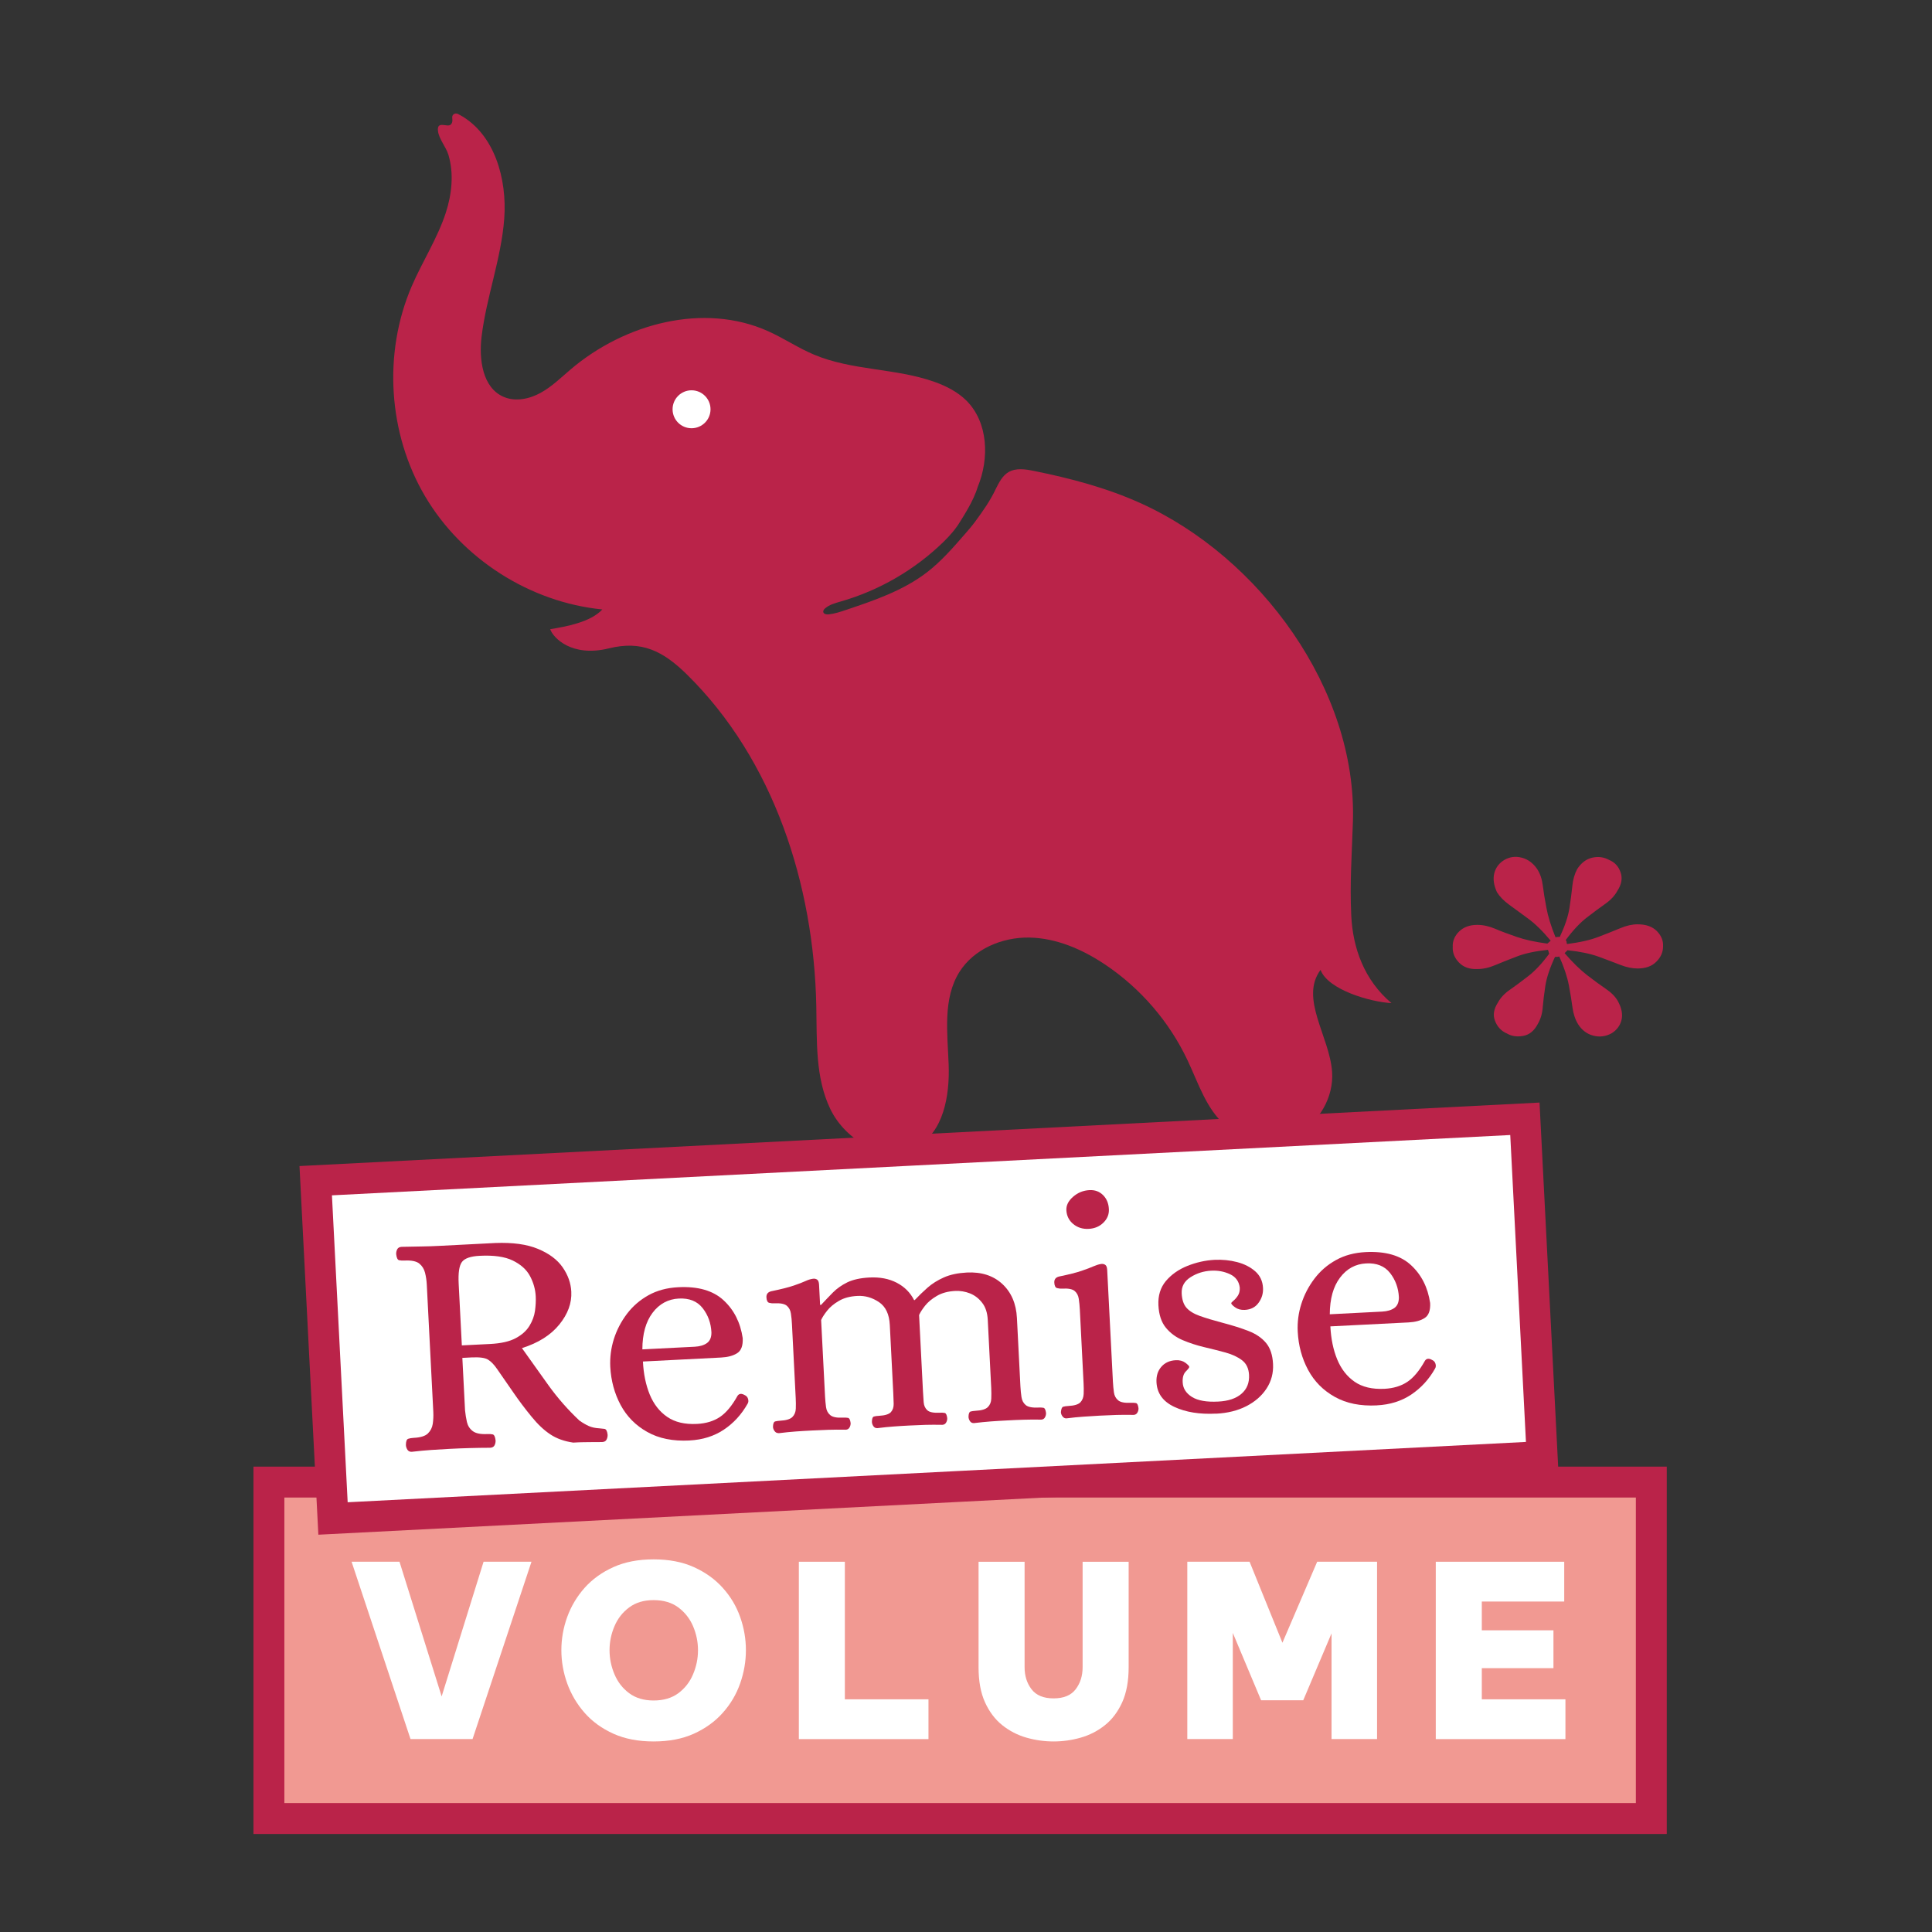 <svg width="64" height="64" viewBox="0 0 64 64" fill="none" xmlns="http://www.w3.org/2000/svg">
<rect x="0" y="0" width="64" height="64" fill="#333333" stroke="none"/>
<path d="M54.702 49.096H8.908V60.241H54.702V49.096Z" fill="#F19992"/>
<path fill-rule="evenodd" clip-rule="evenodd" d="M8.396 48.584H55.214V60.753H8.396V48.584ZM9.42 49.608V59.729H54.19V49.608H9.42Z" fill="#BA2349"/>
<path d="M13.599 57.609L11.647 51.735H13.234L14.63 56.196L16.019 51.735H17.606L15.654 57.609H13.599Z" fill="white"/>
<path d="M21.652 57.688C21.144 57.688 20.7 57.603 20.319 57.431C19.937 57.258 19.62 57.029 19.366 56.74C19.113 56.452 18.921 56.128 18.79 55.767C18.661 55.407 18.596 55.04 18.596 54.664C18.596 54.287 18.661 53.921 18.79 53.564C18.92 53.207 19.112 52.886 19.366 52.599C19.621 52.314 19.939 52.084 20.319 51.913C20.7 51.741 21.144 51.656 21.652 51.656C22.161 51.656 22.605 51.741 22.986 51.913C23.368 52.086 23.686 52.314 23.942 52.599C24.2 52.886 24.392 53.206 24.518 53.564C24.645 53.921 24.709 54.289 24.709 54.664C24.709 55.039 24.645 55.407 24.518 55.767C24.392 56.127 24.2 56.451 23.942 56.74C23.685 57.029 23.366 57.258 22.986 57.431C22.605 57.603 22.161 57.688 21.652 57.688ZM21.652 56.331C21.98 56.331 22.253 56.251 22.47 56.09C22.688 55.928 22.851 55.72 22.959 55.462C23.068 55.206 23.122 54.94 23.122 54.665C23.122 54.39 23.067 54.126 22.959 53.871C22.851 53.618 22.688 53.411 22.47 53.248C22.253 53.087 21.981 53.006 21.652 53.006C21.323 53.006 21.06 53.087 20.842 53.248C20.625 53.409 20.462 53.617 20.355 53.871C20.246 54.126 20.192 54.39 20.192 54.665C20.192 54.94 20.246 55.206 20.355 55.462C20.463 55.72 20.626 55.928 20.842 56.09C21.06 56.251 21.329 56.331 21.652 56.331Z" fill="white"/>
<path d="M26.463 51.735H27.987V56.292H30.757V57.61H26.463V51.735Z" fill="white"/>
<path d="M34.901 57.688C34.598 57.688 34.3 57.646 34.003 57.562C33.706 57.477 33.44 57.339 33.202 57.149C32.964 56.959 32.773 56.707 32.63 56.392C32.486 56.077 32.416 55.689 32.416 55.229V51.736H33.941V55.229C33.941 55.515 34.017 55.758 34.171 55.959C34.325 56.16 34.568 56.261 34.902 56.261C35.236 56.261 35.478 56.161 35.633 55.959C35.786 55.758 35.863 55.515 35.863 55.229V51.736H37.388V55.229C37.388 55.689 37.316 56.077 37.174 56.392C37.03 56.707 36.84 56.959 36.602 57.149C36.364 57.34 36.096 57.477 35.8 57.562C35.503 57.646 35.205 57.688 34.903 57.688H34.901Z" fill="white"/>
<path d="M39.331 57.609V51.735H41.394L42.482 54.418L43.633 51.735H45.617V57.609H44.109V54.108L43.172 56.323H41.775L40.838 54.092V57.609H39.331Z" fill="white"/>
<path d="M47.562 51.735H51.817V53.053H49.087V54.006H51.46V55.26H49.087V56.292H51.857V57.61H47.562V51.735Z" fill="white"/>
<path d="M50.514 37.062L10.459 39.112L11.031 50.301L51.086 48.251L50.514 37.062Z" fill="white"/>
<path fill-rule="evenodd" clip-rule="evenodd" d="M9.921 38.627L50.999 36.524L51.624 48.736L10.546 50.839L9.921 38.627ZM10.996 39.597L11.517 49.764L50.549 47.766L50.029 37.599L10.996 39.597Z" fill="#BA2349"/>
<path d="M13.651 48.093C13.579 48.097 13.53 48.074 13.498 48.027C13.467 47.978 13.449 47.926 13.446 47.869C13.446 47.748 13.472 47.68 13.522 47.662C13.571 47.645 13.631 47.635 13.702 47.631C13.93 47.62 14.088 47.571 14.176 47.484C14.264 47.397 14.317 47.292 14.336 47.165C14.354 47.04 14.36 46.909 14.354 46.775L14.138 42.555C14.131 42.42 14.112 42.289 14.08 42.162C14.048 42.035 13.984 41.934 13.888 41.856C13.791 41.779 13.629 41.746 13.402 41.757C13.33 41.761 13.27 41.757 13.22 41.746C13.17 41.734 13.138 41.668 13.124 41.547C13.121 41.491 13.133 41.436 13.158 41.385C13.184 41.334 13.233 41.307 13.304 41.303C13.532 41.299 13.747 41.295 13.949 41.291C14.152 41.289 14.36 41.281 14.574 41.27L16.407 41.176C16.983 41.154 17.454 41.218 17.821 41.371C18.189 41.523 18.461 41.727 18.638 41.981C18.815 42.236 18.911 42.505 18.925 42.789C18.944 43.165 18.811 43.529 18.527 43.878C18.243 44.228 17.829 44.488 17.29 44.658C17.582 45.07 17.878 45.485 18.176 45.9C18.476 46.316 18.815 46.702 19.196 47.06C19.3 47.133 19.401 47.192 19.5 47.237C19.598 47.282 19.715 47.307 19.85 47.315C19.908 47.319 19.964 47.325 20.022 47.333C20.079 47.341 20.114 47.405 20.128 47.525C20.131 47.581 20.119 47.636 20.093 47.688C20.068 47.739 20.019 47.766 19.948 47.77C19.798 47.77 19.679 47.77 19.589 47.772C19.5 47.775 19.413 47.775 19.328 47.775C19.242 47.775 19.128 47.78 18.988 47.788C18.693 47.745 18.441 47.656 18.231 47.516C18.021 47.378 17.812 47.181 17.608 46.929C17.395 46.669 17.195 46.405 17.011 46.136C16.827 45.867 16.645 45.606 16.468 45.352C16.369 45.207 16.269 45.103 16.169 45.041C16.069 44.978 15.889 44.954 15.626 44.966L15.316 44.982L15.405 46.719C15.419 46.853 15.439 46.982 15.467 47.105C15.496 47.228 15.558 47.329 15.659 47.406C15.759 47.483 15.919 47.515 16.14 47.505C16.21 47.501 16.271 47.505 16.321 47.516C16.371 47.528 16.403 47.594 16.417 47.715C16.42 47.771 16.408 47.826 16.383 47.877C16.357 47.928 16.308 47.955 16.237 47.959C15.781 47.96 15.336 47.973 14.903 47.995C14.689 48.006 14.483 48.018 14.285 48.032C14.086 48.046 13.873 48.065 13.647 48.092L13.651 48.093ZM15.297 44.568L16.235 44.521C16.598 44.503 16.882 44.438 17.085 44.328C17.29 44.218 17.441 44.082 17.54 43.919C17.638 43.758 17.7 43.59 17.723 43.419C17.746 43.247 17.754 43.09 17.747 42.948C17.736 42.714 17.672 42.488 17.558 42.273C17.444 42.058 17.253 41.887 16.987 41.757C16.721 41.628 16.356 41.576 15.894 41.6C15.588 41.615 15.391 41.684 15.301 41.806C15.211 41.929 15.176 42.167 15.194 42.522L15.299 44.567L15.297 44.568Z" fill="#BA2349"/>
<path d="M22.842 47.718C22.294 47.746 21.829 47.653 21.444 47.437C21.059 47.222 20.764 46.923 20.559 46.542C20.355 46.161 20.241 45.739 20.216 45.277C20.201 44.965 20.241 44.658 20.335 44.358C20.43 44.058 20.575 43.78 20.768 43.524C20.961 43.268 21.201 43.062 21.485 42.904C21.769 42.747 22.095 42.66 22.465 42.641C23.119 42.607 23.62 42.751 23.967 43.071C24.315 43.392 24.526 43.809 24.603 44.325C24.616 44.573 24.554 44.741 24.42 44.826C24.285 44.911 24.108 44.959 23.887 44.97L21.298 45.102C21.318 45.514 21.394 45.879 21.524 46.197C21.655 46.514 21.847 46.761 22.102 46.936C22.357 47.112 22.687 47.19 23.091 47.169C23.389 47.154 23.642 47.077 23.849 46.939C24.056 46.799 24.25 46.565 24.433 46.236C24.486 46.162 24.563 46.154 24.667 46.213C24.726 46.239 24.763 46.281 24.781 46.341C24.797 46.401 24.794 46.453 24.767 46.497C24.564 46.857 24.301 47.144 23.977 47.36C23.653 47.576 23.274 47.695 22.842 47.717V47.718ZM21.277 44.7L23.014 44.612C23.185 44.603 23.32 44.562 23.42 44.49C23.52 44.417 23.569 44.3 23.567 44.136C23.552 43.83 23.455 43.562 23.276 43.333C23.096 43.104 22.833 42.998 22.485 43.016C22.136 43.034 21.839 43.191 21.617 43.488C21.393 43.785 21.28 44.189 21.279 44.701L21.277 44.7Z" fill="#BA2349"/>
<path d="M25.788 47.473C25.738 47.475 25.696 47.455 25.661 47.41C25.627 47.365 25.609 47.319 25.606 47.268C25.608 47.162 25.632 47.101 25.678 47.087C25.723 47.075 25.778 47.067 25.842 47.063C26.04 47.053 26.176 47.012 26.248 46.941C26.319 46.87 26.357 46.778 26.362 46.664C26.367 46.55 26.365 46.432 26.359 46.312L26.235 43.871C26.229 43.743 26.217 43.625 26.2 43.515C26.184 43.405 26.139 43.319 26.065 43.255C25.99 43.191 25.853 43.164 25.655 43.174C25.591 43.178 25.532 43.172 25.478 43.157C25.425 43.141 25.394 43.081 25.389 42.975C25.384 42.868 25.437 42.801 25.55 42.774C25.874 42.707 26.122 42.645 26.294 42.586C26.465 42.527 26.595 42.478 26.682 42.437C26.769 42.397 26.848 42.372 26.918 42.362C26.975 42.351 27.023 42.36 27.064 42.386C27.105 42.411 27.127 42.468 27.132 42.554L27.167 43.226H27.199C27.333 43.082 27.465 42.945 27.594 42.813C27.724 42.683 27.881 42.572 28.069 42.479C28.257 42.389 28.499 42.335 28.799 42.319C29.147 42.301 29.449 42.359 29.705 42.492C29.961 42.625 30.153 42.816 30.28 43.067H30.301C30.436 42.923 30.579 42.786 30.729 42.653C30.879 42.522 31.058 42.409 31.268 42.316C31.477 42.223 31.73 42.17 32.028 42.154C32.511 42.13 32.902 42.255 33.202 42.532C33.5 42.808 33.663 43.185 33.687 43.661L33.803 45.93C33.81 46.05 33.821 46.168 33.838 46.281C33.855 46.394 33.902 46.482 33.98 46.546C34.058 46.61 34.197 46.637 34.396 46.627C34.46 46.623 34.515 46.627 34.563 46.634C34.609 46.643 34.638 46.7 34.651 46.806C34.653 46.856 34.642 46.904 34.616 46.952C34.589 46.999 34.548 47.025 34.492 47.027C34.285 47.023 34.095 47.025 33.921 47.03C33.747 47.035 33.564 47.042 33.372 47.053C33.18 47.063 33 47.073 32.828 47.086C32.658 47.099 32.47 47.117 32.265 47.142C32.209 47.145 32.164 47.124 32.133 47.08C32.102 47.035 32.086 46.987 32.083 46.938C32.084 46.831 32.109 46.771 32.154 46.758C32.198 46.746 32.255 46.738 32.319 46.734C32.517 46.724 32.653 46.683 32.723 46.612C32.795 46.541 32.832 46.449 32.837 46.335C32.842 46.221 32.841 46.103 32.836 45.983L32.721 43.724C32.709 43.489 32.648 43.3 32.536 43.157C32.426 43.013 32.291 42.909 32.131 42.845C31.971 42.783 31.809 42.756 31.645 42.764C31.404 42.776 31.2 42.831 31.034 42.929C30.867 43.026 30.738 43.135 30.645 43.252C30.551 43.371 30.485 43.474 30.446 43.562L30.575 46.099C30.582 46.219 30.589 46.337 30.598 46.451C30.607 46.565 30.648 46.653 30.719 46.717C30.789 46.781 30.925 46.808 31.123 46.798C31.194 46.794 31.251 46.797 31.295 46.806C31.338 46.815 31.365 46.872 31.378 46.977C31.381 47.027 31.369 47.076 31.342 47.123C31.315 47.17 31.274 47.196 31.218 47.199C31.011 47.195 30.826 47.196 30.662 47.2C30.499 47.205 30.321 47.213 30.13 47.222C29.939 47.231 29.773 47.242 29.613 47.254C29.453 47.265 29.271 47.283 29.065 47.309C29.009 47.311 28.964 47.291 28.933 47.246C28.902 47.201 28.886 47.154 28.883 47.104C28.884 46.998 28.906 46.938 28.948 46.925C28.991 46.912 29.047 46.904 29.117 46.901C29.316 46.89 29.448 46.849 29.512 46.779C29.576 46.707 29.606 46.615 29.604 46.501C29.601 46.387 29.597 46.269 29.591 46.149L29.476 43.89C29.458 43.534 29.338 43.282 29.116 43.133C28.895 42.985 28.66 42.917 28.411 42.929C28.161 42.94 27.955 42.996 27.789 43.094C27.622 43.191 27.493 43.3 27.4 43.418C27.306 43.537 27.24 43.639 27.201 43.727L27.331 46.264C27.337 46.385 27.349 46.502 27.364 46.615C27.379 46.728 27.428 46.816 27.506 46.88C27.584 46.944 27.722 46.971 27.922 46.961C27.986 46.957 28.041 46.961 28.088 46.968C28.136 46.976 28.165 47.034 28.178 47.14C28.18 47.19 28.169 47.238 28.142 47.286C28.115 47.333 28.074 47.359 28.018 47.361C27.811 47.357 27.62 47.359 27.447 47.364C27.273 47.369 27.09 47.377 26.898 47.387C26.706 47.397 26.525 47.407 26.355 47.42C26.185 47.433 25.997 47.451 25.792 47.477L25.788 47.473Z" fill="#BA2349"/>
<path d="M35.325 46.985C35.276 46.987 35.233 46.967 35.199 46.922C35.164 46.877 35.146 46.831 35.144 46.78C35.153 46.673 35.178 46.612 35.219 46.6C35.261 46.587 35.318 46.579 35.389 46.575C35.588 46.565 35.721 46.524 35.789 46.454C35.857 46.382 35.892 46.29 35.898 46.176C35.903 46.062 35.901 45.944 35.895 45.824L35.771 43.383C35.764 43.255 35.753 43.137 35.736 43.027C35.72 42.917 35.675 42.831 35.601 42.767C35.526 42.703 35.389 42.676 35.191 42.687C35.127 42.691 35.068 42.684 35.014 42.669C34.961 42.653 34.93 42.593 34.925 42.487C34.92 42.381 34.972 42.313 35.085 42.286C35.409 42.219 35.657 42.157 35.828 42.098C36 42.039 36.131 41.99 36.221 41.949C36.312 41.91 36.393 41.884 36.463 41.873C36.52 41.862 36.568 41.871 36.609 41.897C36.65 41.922 36.672 41.979 36.677 42.065L36.867 45.773C36.873 45.893 36.885 46.011 36.9 46.123C36.915 46.236 36.964 46.325 37.042 46.389C37.12 46.453 37.258 46.479 37.458 46.469C37.522 46.465 37.577 46.469 37.624 46.477C37.672 46.484 37.701 46.542 37.714 46.648C37.717 46.698 37.705 46.747 37.678 46.794C37.651 46.842 37.61 46.867 37.554 46.87C37.347 46.866 37.157 46.867 36.983 46.872C36.809 46.877 36.626 46.885 36.434 46.895C36.242 46.906 36.061 46.916 35.891 46.929C35.721 46.941 35.533 46.959 35.328 46.985H35.325ZM36.063 40.708C35.864 40.718 35.694 40.664 35.552 40.547C35.41 40.429 35.336 40.278 35.325 40.093C35.316 39.93 35.391 39.78 35.548 39.644C35.704 39.508 35.886 39.434 36.092 39.424C36.27 39.415 36.419 39.47 36.539 39.588C36.659 39.707 36.724 39.862 36.733 40.054C36.742 40.224 36.682 40.374 36.553 40.501C36.424 40.629 36.26 40.698 36.062 40.708H36.063Z" fill="#BA2349"/>
<path d="M40.285 46.828C39.739 46.856 39.277 46.781 38.902 46.605C38.525 46.428 38.328 46.156 38.31 45.786C38.3 45.58 38.354 45.409 38.472 45.275C38.589 45.141 38.748 45.069 38.947 45.059C39.075 45.052 39.181 45.08 39.267 45.143C39.351 45.207 39.395 45.252 39.397 45.281C39.397 45.302 39.36 45.353 39.282 45.431C39.204 45.51 39.169 45.631 39.178 45.794C39.188 45.994 39.291 46.154 39.485 46.276C39.68 46.397 39.969 46.449 40.353 46.429C40.687 46.413 40.945 46.327 41.125 46.171C41.306 46.016 41.39 45.806 41.376 45.544C41.364 45.331 41.288 45.169 41.143 45.059C40.998 44.949 40.815 44.864 40.596 44.804C40.376 44.744 40.142 44.685 39.892 44.626C39.644 44.567 39.406 44.49 39.181 44.395C38.956 44.3 38.769 44.163 38.62 43.981C38.472 43.8 38.39 43.553 38.374 43.24C38.358 42.92 38.441 42.652 38.621 42.436C38.803 42.221 39.04 42.053 39.333 41.935C39.626 41.818 39.926 41.75 40.232 41.734C40.494 41.722 40.745 41.746 40.983 41.809C41.221 41.871 41.421 41.974 41.581 42.114C41.741 42.255 41.828 42.44 41.839 42.667C41.848 42.845 41.8 43.008 41.693 43.155C41.587 43.304 41.435 43.382 41.235 43.392C41.107 43.398 41.001 43.37 40.915 43.307C40.829 43.245 40.787 43.199 40.786 43.17C40.786 43.157 40.81 43.128 40.861 43.086C40.913 43.044 40.961 42.989 41.007 42.918C41.053 42.848 41.074 42.76 41.069 42.653C41.043 42.449 40.937 42.3 40.748 42.211C40.557 42.121 40.349 42.081 40.122 42.093C39.873 42.106 39.645 42.177 39.438 42.309C39.231 42.441 39.133 42.62 39.145 42.848C39.155 43.054 39.208 43.212 39.302 43.32C39.397 43.429 39.544 43.52 39.744 43.592C39.944 43.663 40.202 43.741 40.52 43.825C40.837 43.908 41.117 43.997 41.362 44.092C41.605 44.187 41.797 44.317 41.938 44.485C42.079 44.653 42.156 44.886 42.171 45.184C42.186 45.482 42.115 45.754 41.956 45.997C41.797 46.24 41.574 46.434 41.286 46.582C40.998 46.729 40.666 46.811 40.289 46.83L40.285 46.828Z" fill="#BA2349"/>
<path d="M45.614 46.555C45.066 46.583 44.602 46.49 44.216 46.273C43.831 46.058 43.537 45.76 43.332 45.379C43.127 44.997 43.013 44.576 42.989 44.114C42.973 43.802 43.013 43.494 43.108 43.195C43.203 42.894 43.347 42.616 43.541 42.36C43.734 42.104 43.973 41.898 44.257 41.741C44.541 41.583 44.868 41.496 45.238 41.477C45.892 41.444 46.392 41.587 46.739 41.907C47.087 42.228 47.299 42.646 47.375 43.162C47.388 43.41 47.327 43.578 47.192 43.662C47.058 43.748 46.88 43.795 46.66 43.807L44.07 43.938C44.091 44.351 44.166 44.715 44.297 45.033C44.428 45.35 44.62 45.597 44.874 45.773C45.129 45.948 45.459 46.026 45.864 46.006C46.162 45.99 46.414 45.914 46.621 45.775C46.829 45.636 47.022 45.402 47.205 45.073C47.259 44.998 47.336 44.991 47.439 45.05C47.498 45.075 47.535 45.117 47.553 45.178C47.57 45.238 47.566 45.289 47.539 45.334C47.337 45.693 47.073 45.98 46.749 46.197C46.426 46.413 46.047 46.532 45.614 46.554V46.555ZM44.05 43.537L45.787 43.448C45.957 43.439 46.093 43.398 46.193 43.327C46.292 43.254 46.341 43.136 46.34 42.972C46.325 42.666 46.227 42.399 46.048 42.17C45.869 41.941 45.605 41.834 45.257 41.852C44.901 41.87 44.612 42.028 44.389 42.325C44.165 42.621 44.053 43.026 44.051 43.538L44.05 43.537Z" fill="#BA2349"/>
<path d="M15.218 3.802C15.099 3.713 14.995 3.78 14.981 3.863C14.972 3.914 15.021 4.045 14.93 4.128C14.816 4.233 14.464 3.979 14.509 4.343C14.542 4.608 14.776 4.868 14.854 5.128C15.041 5.75 14.967 6.433 14.769 7.044C14.491 7.898 13.992 8.662 13.637 9.486C12.686 11.7 12.856 14.364 14.081 16.439C15.306 18.515 17.555 19.951 19.953 20.189C19.56 20.614 18.747 20.756 18.226 20.843C18.321 21.125 18.936 21.783 20.173 21.477C21.256 21.21 21.963 21.563 22.758 22.346C25.63 25.174 26.961 29.302 27.041 33.331C27.064 34.487 27.004 35.695 27.505 36.737C28.005 37.779 29.313 38.547 30.336 38.007C31.259 37.521 31.465 36.296 31.425 35.254C31.386 34.212 31.228 33.082 31.782 32.198C32.26 31.437 33.196 31.043 34.094 31.058C34.993 31.073 35.852 31.448 36.599 31.946C37.779 32.733 38.739 33.848 39.343 35.132C39.702 35.892 39.963 36.746 40.604 37.29C41.243 37.832 42.213 37.946 42.959 37.565C43.706 37.185 44.187 36.337 44.127 35.501C44.042 34.331 43.046 33.071 43.745 32.129C43.99 32.788 45.393 33.192 46.095 33.23C45.196 32.472 44.812 31.411 44.762 30.323C44.71 29.235 44.783 28.303 44.817 27.214C44.952 22.857 41.743 18.45 37.769 16.662C36.648 16.157 35.45 15.842 34.245 15.599C33.964 15.542 33.651 15.494 33.404 15.642C33.207 15.759 33.098 15.977 32.993 16.182C32.805 16.586 32.562 16.929 32.297 17.288C32.191 17.431 32.073 17.567 31.956 17.701C31.569 18.146 31.177 18.596 30.709 18.957C29.92 19.565 28.956 19.892 28.013 20.209C27.83 20.27 27.645 20.331 27.453 20.352C27.381 20.36 27.286 20.344 27.272 20.273C27.263 20.225 27.299 20.18 27.336 20.15C27.48 20.027 27.672 19.977 27.855 19.924C29.129 19.558 30.309 18.872 31.258 17.947C31.462 17.747 31.653 17.532 31.8 17.288C31.9 17.121 32.246 16.607 32.387 16.133C32.778 15.191 32.737 13.993 32.014 13.271C31.722 12.98 31.345 12.789 30.957 12.65C29.669 12.193 28.228 12.279 26.968 11.749C26.444 11.529 25.967 11.206 25.449 10.973C23.313 10.012 20.694 10.716 18.908 12.233C18.584 12.508 18.277 12.812 17.903 13.016C17.53 13.221 17.067 13.315 16.678 13.144C15.982 12.84 15.862 11.905 15.953 11.151C16.113 9.835 16.603 8.572 16.703 7.251C16.803 5.93 16.385 4.43 15.219 3.8L15.218 3.802Z" fill="#BA2349"/>
<path d="M49.906 34.231C49.724 34.147 49.597 34.008 49.525 33.818C49.449 33.627 49.482 33.426 49.619 33.213C49.705 33.055 49.834 32.914 50.01 32.792C50.185 32.671 50.387 32.52 50.621 32.339C50.854 32.159 51.087 31.909 51.32 31.592C51.31 31.571 51.302 31.547 51.297 31.52C51.292 31.493 51.283 31.475 51.273 31.465C50.859 31.507 50.515 31.581 50.24 31.688C49.965 31.794 49.725 31.889 49.525 31.973C49.322 32.059 49.128 32.101 48.936 32.101C48.681 32.111 48.48 32.04 48.331 31.886C48.183 31.733 48.114 31.56 48.124 31.369C48.114 31.178 48.183 31.009 48.331 30.861C48.48 30.712 48.681 30.638 48.936 30.638C49.128 30.638 49.322 30.68 49.525 30.765C49.725 30.851 49.965 30.94 50.24 31.035C50.515 31.131 50.854 31.205 51.258 31.258L51.369 31.163C51.104 30.844 50.853 30.598 50.612 30.423C50.374 30.248 50.167 30.097 49.993 29.97C49.818 29.842 49.683 29.705 49.589 29.556C49.482 29.323 49.453 29.114 49.5 28.928C49.547 28.742 49.656 28.596 49.827 28.49C50.007 28.385 50.2 28.357 50.408 28.411C50.614 28.463 50.787 28.591 50.923 28.792C51.02 28.941 51.08 29.121 51.107 29.334C51.133 29.546 51.173 29.792 51.227 30.072C51.278 30.354 51.379 30.68 51.529 31.05C51.55 31.04 51.598 31.034 51.672 31.034C51.841 30.673 51.947 30.355 51.99 30.08C52.032 29.805 52.065 29.56 52.086 29.348C52.106 29.137 52.16 28.951 52.245 28.791C52.382 28.58 52.552 28.452 52.753 28.41C52.955 28.367 53.139 28.394 53.309 28.489C53.49 28.563 53.615 28.699 53.683 28.895C53.751 29.09 53.718 29.294 53.58 29.506C53.495 29.665 53.362 29.809 53.183 29.937C53.002 30.063 52.799 30.214 52.571 30.39C52.343 30.565 52.106 30.817 51.863 31.145C51.883 31.157 51.895 31.174 51.895 31.2C51.895 31.226 51.9 31.25 51.91 31.272C52.334 31.219 52.685 31.139 52.96 31.032C53.235 30.927 53.473 30.831 53.675 30.747C53.877 30.662 54.067 30.619 54.248 30.619C54.523 30.619 54.735 30.693 54.884 30.842C55.031 30.99 55.102 31.16 55.091 31.351C55.091 31.542 55.016 31.712 54.867 31.859C54.72 32.008 54.513 32.082 54.248 32.082C54.067 32.082 53.877 32.042 53.675 31.963C53.473 31.884 53.235 31.794 52.96 31.693C52.685 31.593 52.34 31.521 51.926 31.478L51.83 31.574C52.095 31.881 52.344 32.125 52.577 32.305C52.81 32.485 53.018 32.636 53.197 32.758C53.376 32.879 53.51 33.015 53.594 33.162C53.722 33.397 53.76 33.605 53.714 33.791C53.667 33.976 53.558 34.122 53.388 34.228C53.196 34.335 52.996 34.362 52.783 34.308C52.571 34.254 52.402 34.127 52.275 33.926C52.179 33.768 52.119 33.585 52.091 33.377C52.065 33.171 52.024 32.927 51.972 32.646C51.919 32.366 51.813 32.045 51.653 31.684C51.633 31.694 51.584 31.699 51.511 31.699C51.342 32.06 51.236 32.378 51.192 32.654C51.15 32.929 51.121 33.171 51.104 33.377C51.089 33.585 51.032 33.766 50.938 33.926C50.821 34.149 50.66 34.28 50.454 34.316C50.246 34.353 50.065 34.325 49.905 34.228L49.906 34.231Z" fill="#BA2349"/>
<path d="M22.908 14.186C23.255 14.186 23.537 13.905 23.537 13.558C23.537 13.211 23.255 12.929 22.908 12.929C22.561 12.929 22.28 13.211 22.28 13.558C22.28 13.905 22.561 14.186 22.908 14.186Z" fill="white"/>
</svg>

